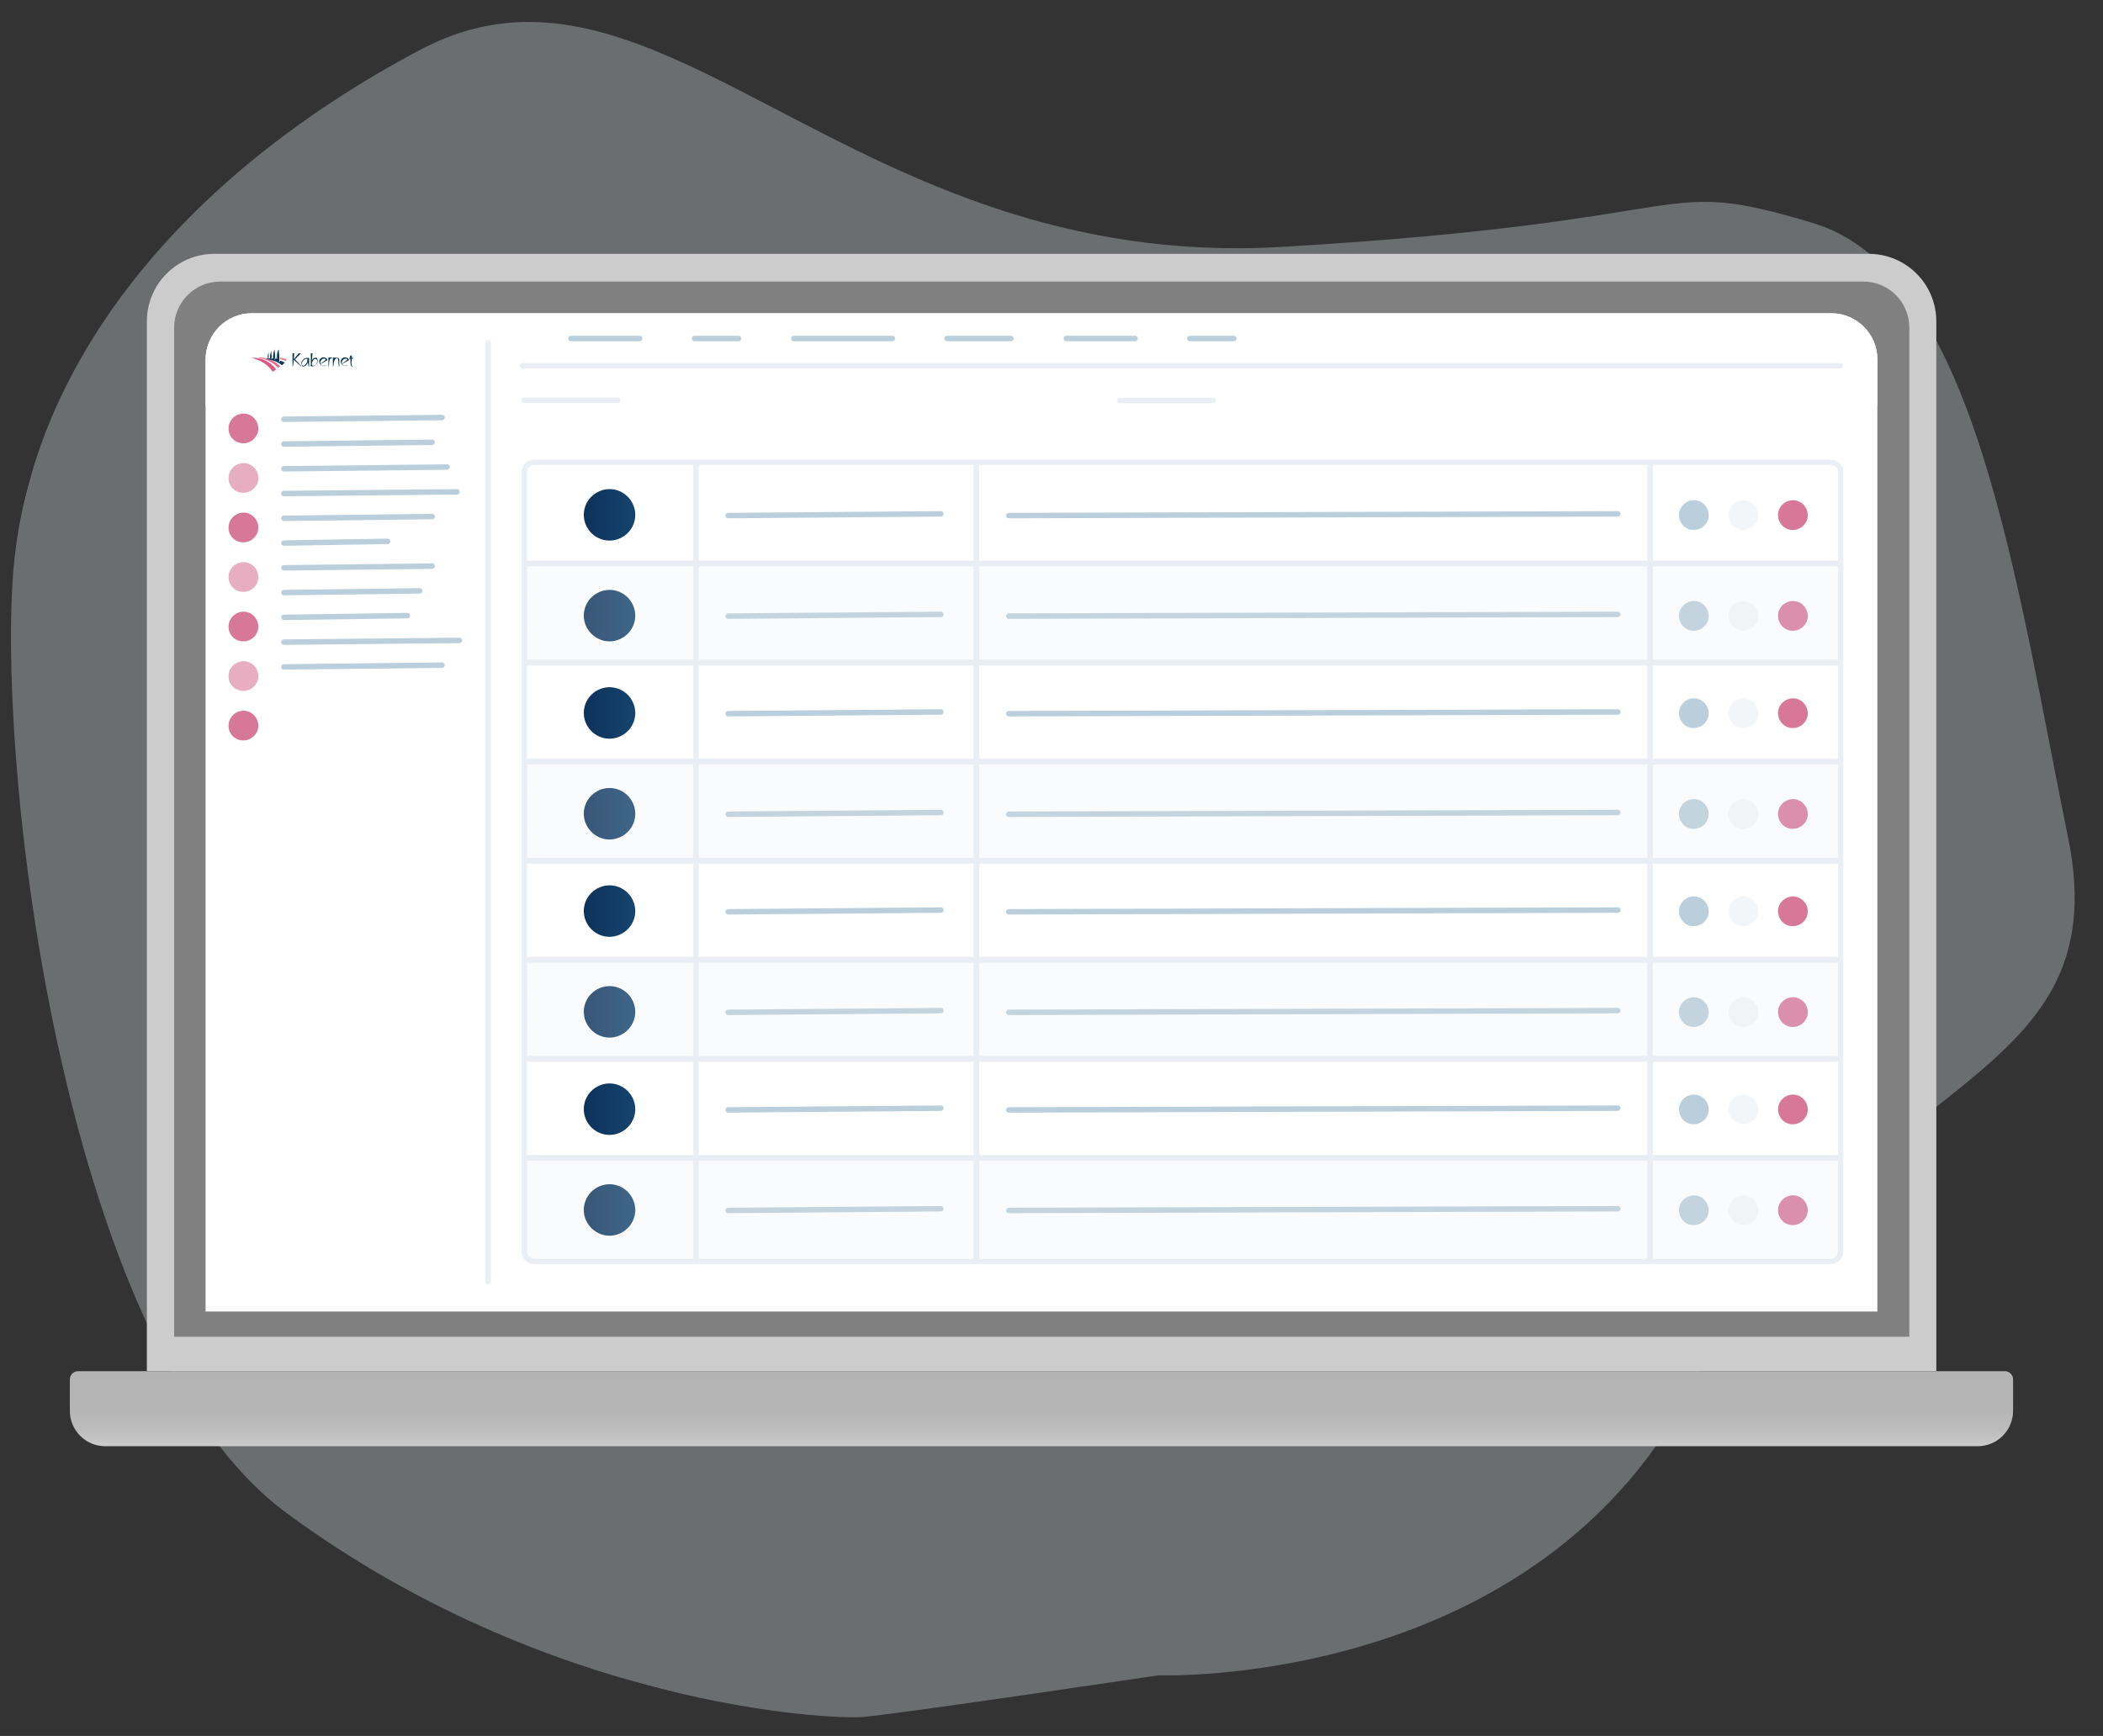 <?xml version="1.0" encoding="utf-8"?>
<!-- Generator: Adobe Illustrator 28.0.0, SVG Export Plug-In . SVG Version: 6.00 Build 0)  -->
<svg version="1.1" id="Layer_1" xmlns="http://www.w3.org/2000/svg" xmlns:xlink="http://www.w3.org/1999/xlink" x="0px" y="0px"
	 viewBox="0 0 849.1 701" style="enable-background:new 0 0 849.1 701;" xml:space="preserve">
<rect x="0" y="0" width="849.1" height="701" fill="#333333" stroke="none"/>
<style type="text/css">
	.st0{clip-path:url(#SVGID_00000114070795745435140020000009555044525090239617_);}
	.st1{opacity:0.33;}
	.st2{clip-path:url(#SVGID_00000147934764873961881540000014691258236038275245_);}
	.st3{clip-path:url(#SVGID_00000156582849927736900770000017445844740281613224_);}
	.st4{fill:#DFE8EA;}
	.st5{fill:#CCCCCC;}
	.st6{fill:url(#SVGID_00000181064234656144412350000009706189536125281465_);}
	.st7{fill:#808080;}
	.st8{fill:#FFFFFF;}
	.st9{opacity:0.21;}
	.st10{fill:none;}
	.st11{fill:#BACEDB;}
	.st12{clip-path:url(#SVGID_00000092427080804931610570000000516098715745385146_);}
	.st13{fill:#EE829A;}
	.st14{fill:#DF5681;}
	.st15{fill:#EA658A;}
	.st16{fill:#00385B;}
	.st17{fill:#003051;}
	.st18{fill:#D77898;}
	.st19{opacity:0.6;fill:#D77898;enable-background:new    ;}
	.st20{opacity:0.5;fill:#E9EFF4;enable-background:new    ;}
	.st21{fill:#E9EFF4;}
	.st22{fill:none;stroke:#E9EFF4;stroke-width:2.126;stroke-miterlimit:10;}
	.st23{fill:url(#SVGID_00000034077574090592851320000002998246841196801692_);}
	.st24{fill:url(#SVGID_00000019676248611124675560000015512078368237802641_);}
	.st25{opacity:0.2;fill:#E9EFF4;enable-background:new    ;}
	.st26{fill:url(#SVGID_00000178173883213360797840000015188264868805422233_);}
	.st27{fill:url(#SVGID_00000031206959771077132430000005599536001190624411_);}
	.st28{fill:url(#SVGID_00000098906788444602429420000004604993852471765686_);}
	.st29{fill:url(#SVGID_00000093884169095564249260000006750819861950837903_);}
	.st30{fill:url(#SVGID_00000168088420716985882510000010697078661840590008_);}
	.st31{fill:url(#SVGID_00000098197648869320343630000003757240410707334020_);}
</style>
<g>
	<defs>
		
			<rect id="SVGID_1_" x="55.9" y="-64.5" transform="matrix(0.259 -0.966 0.966 0.259 -45.167 656.176)" width="698.3" height="844.1"/>
	</defs>
	<clipPath id="SVGID_00000154391256474045658270000018413105556551039114_">
		<use xlink:href="#SVGID_1_"  style="overflow:visible;"/>
	</clipPath>
	<g style="clip-path:url(#SVGID_00000154391256474045658270000018413105556551039114_);">
		<g id="Group_1960-3">
			<g id="Group_1959-3" class="st1">
				<g id="Group_1958-3">
					<g>
						<defs>
							
								<rect id="SVGID_00000178169140048160447320000014669215246775413903_" x="58.1" y="-61.7" transform="matrix(0.259 -0.966 0.966 0.259 -48.471 657.544)" width="692.4" height="844.1"/>
						</defs>
						<clipPath id="SVGID_00000111894291206322073960000013001359941281582982_">
							<use xlink:href="#SVGID_00000178169140048160447320000014669215246775413903_"  style="overflow:visible;"/>
						</clipPath>
						<g style="clip-path:url(#SVGID_00000111894291206322073960000013001359941281582982_);">
							<g id="Group_1957-3">
								<g id="Group_1956-3">
									<g>
										<defs>
											<path id="SVGID_00000086664162639810710450000012488444583036163503_" d="M467.8,676.5c0,0,154.3,5.9,216.7-119.1
												S856.1,441.3,835,338.2C813.9,235,797.6,109.8,732.1,90.1s-39-0.7-214.5,9.6C342,110,266.4-31.3,169.5,20.2
												C72.6,71.6,11.1,148.3,5.2,233S27,545.5,115.6,610.9C221.4,689,335,694.6,348.8,693.3
												C365.2,691.8,467.8,676.5,467.8,676.5"/>
										</defs>
										<clipPath id="SVGID_00000048462107300343325500000003147987090057136285_">
											<use xlink:href="#SVGID_00000086664162639810710450000012488444583036163503_"  style="overflow:visible;"/>
										</clipPath>
										<g style="clip-path:url(#SVGID_00000048462107300343325500000003147987090057136285_);">
											<g id="Group_1955-3">
												
													<rect id="Rectangle_988-3" x="-134.1" y="-125.9" transform="matrix(0.993 -0.121 0.121 0.993 -41.978 52.774)" class="st4" width="1093.6" height="994.6"/>
											</g>
										</g>
									</g>
								</g>
							</g>
						</g>
					</g>
				</g>
			</g>
		</g>
	</g>
</g>
<path class="st5" d="M86.6,102.5h667.9c15.1,0,27.3,12.2,27.3,27.3v423.9H59.3V129.8C59.3,114.7,71.5,102.5,86.6,102.5z"/>
<linearGradient id="SVGID_00000089543135638150783560000003250350366426234525_" gradientUnits="userSpaceOnUse" x1="-118.442" y1="-13647.671" x2="-118.442" y2="-13617.389" gradientTransform="matrix(1 0 0 1 539 14201.375)">
	<stop  offset="0" style="stop-color:#B3B3B3"/>
	<stop  offset="0.53" style="stop-color:#B5B5B5"/>
	<stop  offset="0.78" style="stop-color:#BCBCBC"/>
	<stop  offset="0.97" style="stop-color:#C9C9C9"/>
	<stop  offset="1" style="stop-color:#CCCCCC"/>
</linearGradient>
<path style="fill:url(#SVGID_00000089543135638150783560000003250350366426234525_);" d="M31.6,553.7h777.9c1.8,0,3.3,1.5,3.3,3.3
	v12.7c0,7.9-6.4,14.3-14.3,14.3H42.5c-7.9,0-14.3-6.4-14.3-14.3v-12.7C28.2,555.2,29.7,553.7,31.6,553.7L31.6,553.7z"/>
<path class="st7" d="M88.9,113.7h663.4c10.3,0,18.6,8.3,18.6,18.6v407.5H70.3V132.3C70.3,122.1,78.6,113.7,88.9,113.7z"/>
<path class="st7" d="M450.5,259.8c1.8,0,1.8-2.8,0-2.8S448.7,259.8,450.5,259.8z"/>
<path class="st8" d="M101.6,126.5h637.8c10.2,0,18.6,8.3,18.6,18.6v384.5h-675V145.1C83.1,134.8,91.4,126.5,101.6,126.5z"/>
<g class="st9">
	<rect x="49.4" y="93.1" class="st10" width="742.4" height="104.9"/>
</g>
<path class="st8" d="M101.6,126.5h637.8c10.2,0,18.6,8.3,18.6,18.6v18.9h-675v-18.9C83.1,134.8,91.4,126.5,101.6,126.5z"/>
<path class="st11" d="M178.5,167.5l-63.9,0.7c-0.6,0-1.1,0.5-1.1,1.1l0,0c0,0.6,0.5,1.1,1.1,1.1l63.9-0.7c0.6,0,1.1-0.5,1.1-1.1l0,0
	C179.6,168,179.1,167.5,178.5,167.5L178.5,167.5z"/>
<path class="st11" d="M174.5,177.5l-59.9,0.7c-0.6,0-1.1,0.5-1.1,1.1l0,0c0,0.6,0.5,1.1,1.1,1.1l59.9-0.7c0.6,0,1.1-0.5,1.1-1.1l0,0
	C175.6,178,175.1,177.5,174.5,177.5L174.5,177.5z"/>
<path class="st11" d="M180.5,187.5l-65.9,0.7c-0.6,0-1.1,0.5-1.1,1.1l0,0c0,0.6,0.5,1.1,1.1,1.1l65.9-0.7c0.6,0,1.1-0.5,1.1-1.1l0,0
	C181.6,188,181.1,187.5,180.5,187.5L180.5,187.5z"/>
<path class="st11" d="M184.5,197.5l-69.9,0.7c-0.6,0-1.1,0.5-1.1,1.1l0,0c0,0.6,0.5,1.1,1.1,1.1l69.9-0.7c0.6,0,1.1-0.5,1.1-1.1l0,0
	C185.6,198,185.1,197.5,184.5,197.5L184.5,197.5z"/>
<path class="st11" d="M174.5,207.5l-59.9,0.7c-0.6,0-1.1,0.5-1.1,1.1l0,0c0,0.6,0.5,1.1,1.1,1.1l59.9-0.7c0.6,0,1.1-0.5,1.1-1.1l0,0
	C175.6,208,175.1,207.5,174.5,207.5L174.5,207.5z"/>
<path class="st11" d="M156.5,217.5l-41.9,0.7c-0.6,0-1.1,0.5-1.1,1.1l0,0c0,0.6,0.5,1.1,1.1,1.1l41.9-0.7c0.6,0,1.1-0.5,1.1-1.1l0,0
	C157.6,218,157.1,217.5,156.5,217.5L156.5,217.5z"/>
<path class="st11" d="M174.5,227.5l-59.9,0.7c-0.6,0-1.1,0.5-1.1,1.1l0,0c0,0.6,0.5,1.1,1.1,1.1l59.9-0.7c0.6,0,1.1-0.5,1.1-1.1l0,0
	C175.6,228,175.1,227.5,174.5,227.5L174.5,227.5z"/>
<path class="st11" d="M169.5,237.5l-54.9,0.7c-0.6,0-1.1,0.5-1.1,1.1l0,0c0,0.6,0.5,1.1,1.1,1.1l54.9-0.7c0.6,0,1.1-0.5,1.1-1.1l0,0
	C170.6,238,170.1,237.5,169.5,237.5L169.5,237.5z"/>
<path class="st11" d="M164.5,247.5l-49.9,0.7c-0.6,0-1.1,0.5-1.1,1.1l0,0c0,0.6,0.5,1.1,1.1,1.1l49.9-0.7c0.6,0,1.1-0.5,1.1-1.1l0,0
	C165.6,248,165.1,247.5,164.5,247.5L164.5,247.5z"/>
<path class="st11" d="M185.5,257.5l-70.9,0.7c-0.6,0-1.1,0.5-1.1,1.1l0,0c0,0.6,0.5,1.1,1.1,1.1l70.9-0.7c0.6,0,1.1-0.5,1.1-1.1l0,0
	C186.6,258,186.1,257.5,185.5,257.5L185.5,257.5z"/>
<path class="st11" d="M178.5,267.5l-63.9,0.7c-0.6,0-1.1,0.5-1.1,1.1l0,0c0,0.6,0.5,1.1,1.1,1.1l63.9-0.7c0.6,0,1.1-0.5,1.1-1.1l0,0
	C179.6,268,179.1,267.5,178.5,267.5L178.5,267.5z"/>
<g id="Group_2">
	<g>
		<defs>
			<rect id="SVGID_00000103977485255822948110000015683144210171152806_" x="101.5" y="140.7" width="41" height="9.4"/>
		</defs>
		<clipPath id="SVGID_00000115500894435321060470000010444854059352491677_">
			<use xlink:href="#SVGID_00000103977485255822948110000015683144210171152806_"  style="overflow:visible;"/>
		</clipPath>
		<g style="clip-path:url(#SVGID_00000115500894435321060470000010444854059352491677_);">
			<g id="Group_1">
				<path id="Path_1" class="st13" d="M111.9,144.7c-0.2,0-0.5-0.1-0.6-0.1c0,0,0-0.3,0-0.3c0.1,0,0.3,0,0.4,0c0.1,0,0.1,0,0.2,0
					L111.9,144.7L111.9,144.7z"/>
				<path id="Path_2" class="st13" d="M113.1,144.4L113.1,144.4c0,0.1,0,0.5,0,0.6h0c0.8,0.2,1.5,0.5,2.3,0.8
					c0.2-0.2,0.3-0.5,0.4-0.7C114.9,144.7,114,144.5,113.1,144.4"/>
				<path id="Path_3" class="st14" d="M104.1,144.6c-0.1,0-0.1,0-0.2,0c-0.4-0.1-0.9-0.1-1.3-0.1c-0.3,0-0.7,0-1,0.1
					c0.8,0.1,1.6,0.4,2.4,0.7c0.5,0.2,1,0.4,1.4,0.6c1.9,1,3.5,2.4,4.7,4.2c0.5-0.3,1-0.6,1.4-0.9c-1.1-1.6-2.6-2.8-4.3-3.6
					c-0.4-0.2-0.8-0.3-1.2-0.5c-0.6-0.2-1.1-0.3-1.7-0.4h0"/>
				<path id="Path_4" class="st15" d="M107.5,144.7c-0.1,0-0.2,0-0.3-0.1c-0.7-0.1-1.4-0.2-2-0.2c-0.4,0-0.7,0.1-1.1,0.2
					c0,0,4.5,0,8.2,3.9c0.3-0.2,0.5-0.4,0.8-0.6c-1.3-1.3-2.9-2.4-4.7-2.9c-0.3-0.1-0.5-0.1-0.8-0.2"/>
				<path id="Path_5" class="st16" d="M111.9,144.9c-0.2-0.1-0.4-0.1-0.7-0.1c-0.1,0.3-0.2,0.5-0.4,0.5c0,0,0,0,0,0
					c0.1-0.2,0.1-0.3,0.2-0.5c0,0,0-0.1,0-0.1v0c0,0,0,0,0,0c0-0.2,0.1-0.5,0.1-0.7c-0.1-1-0.2-2.4-0.3-3c-0.6,2-0.6,3.1-0.5,3.7
					l-0.1,0c-0.1,0-0.2,0-0.3,0c-0.1,0.2-0.2,0.4-0.4,0.3l0,0c0.1-0.1,0.1-0.2,0.1-0.3c0.1-0.3,0.1-0.5,0.1-0.8
					c-0.1-0.7-0.2-1.6-0.2-2.2c-0.6,1.8-0.5,2.6-0.4,3h-0.1c-0.1,0-0.3,0-0.4,0c0,0.1-0.1,0.2-0.2,0.2c0,0,0,0,0,0c0,0,0-0.1,0-0.2
					c0.1-0.2,0.1-0.5,0.1-0.8c0-0.6-0.1-1.3-0.1-1.8c-0.4,1.7-0.3,2.3-0.2,2.6c0,0,0,0,0,0c-0.2,0-0.5,0.1-0.7,0.2
					c0,0,4.2,0.6,6.3,2.6c0.4-0.4,0.8-0.7,1.2-1.1l0,0c-0.1,0-0.2-0.1-0.2-0.1l0,0c-0.1,0-0.1-0.1-0.2-0.1l-0.1,0
					c-0.1,0-0.1-0.1-0.2-0.1l0,0c-0.1-0.1-0.3-0.1-0.4-0.2c-0.3-0.1-0.5-0.2-0.8-0.3h0l0,0c-0.1,0.4-0.2,0.7-0.4,0.6c0,0,0,0-0.1,0
					l0,0c0,0,0,0,0,0c0.1-0.2,0.1-0.5,0.2-0.7c0,0,0,0,0,0c0-0.1,0-0.1,0-0.2s0-0.2,0-0.2c0-0.2,0-0.5,0-0.7
					c-0.1-1.1-0.2-2.5-0.3-3.3C111.9,142,111.7,143.4,111.9,144.9"/>
				<path id="Path_7" class="st17" d="M121.7,147.9h-0.2l-2.9-2.6l-0.3,2.6h-0.2v-5.2h0.7l-0.2,2.4l2-2.4h0.9l-2.4,2.4L121.7,147.9
					L121.7,147.9z"/>
				<path id="Path_8" class="st17" d="M124.8,144.5l0,3.5h-0.2l-0.3-1.7c-0.1,0.4-0.3,0.8-0.7,1.1c-0.3,0.3-0.7,0.6-1.1,0.6
					c-0.3,0-0.5-0.1-0.6-0.4c-0.1-0.2-0.2-0.5-0.2-0.7c0-0.5,0.1-0.9,0.4-1.3c0.3-0.5,0.8-0.9,1.4-1c0.2,0,0.3-0.1,0.5,0
					L124.8,144.5L124.8,144.5z M123.8,144.9c-0.3,0-0.6,0.1-0.9,0.3c-0.3,0.2-0.6,0.5-0.8,0.9c-0.1,0.3-0.2,0.5-0.2,0.8
					c0,0.2,0,0.4,0.1,0.5c0.1,0.2,0.2,0.3,0.4,0.3c0.3,0,0.6-0.2,0.8-0.4c0.2-0.2,0.4-0.5,0.6-0.7c0.2-0.3,0.3-0.7,0.3-1.1
					c0,0,0-0.1,0-0.1C124.3,145,124.1,144.9,123.8,144.9"/>
				<path id="Path_9" class="st17" d="M128.2,146.2c-0.1,0.4-0.4,0.8-0.7,1.1c-0.3,0.4-0.7,0.6-1.1,0.6h-0.9l0-5.2l0.7,0l-0.3,2.8
					c0.2-0.3,0.4-0.5,0.6-0.7c0.2-0.2,0.5-0.3,0.9-0.4c0.3,0,0.5,0.1,0.6,0.3c0.1,0.2,0.2,0.5,0.2,0.7
					C128.3,145.7,128.3,146,128.2,146.2 M127.9,145.2c-0.1-0.2-0.3-0.3-0.5-0.3c-0.4,0-0.7,0.2-0.9,0.5c-0.2,0.3-0.4,0.6-0.5,0.9
					c-0.1,0.2-0.1,0.5-0.1,0.7c0,0.4,0.2,0.7,0.7,0.7c0.4,0,0.7-0.2,0.9-0.5c0.2-0.3,0.4-0.6,0.5-0.9c0.1-0.2,0.1-0.4,0.1-0.5
					C128,145.6,128,145.4,127.9,145.2"/>
				<path id="Path_10" class="st17" d="M132.1,145.5l-2.5,1.4c0,0-0.1,0-0.1,0.1c0,0,0,0,0,0c0,0.1,0,0.1,0.1,0.2
					c0.1,0.2,0.3,0.4,0.5,0.4c0.2,0.1,0.4,0.1,0.7,0.1c0.3,0,0.5-0.1,0.7-0.2l0.1,0.1c-0.3,0.2-0.6,0.2-0.9,0.2
					c-1,0-1.8-0.8-1.8-1.8c0-0.5,0.2-0.9,0.5-1.2c0.3-0.3,0.8-0.5,1.2-0.5c0.6,0,1.1,0.3,1.5,0.8
					C132.1,145.3,132.1,145.3,132.1,145.5C132.1,145.4,132.1,145.5,132.1,145.5 M129.9,145.2c-0.4,0.3-0.6,0.8-0.6,1.3
					c0,0.3,0,0.4,0.1,0.4c0.1,0,0.1,0,0.1-0.1l1.9-1.4c0,0,0.1-0.1,0.1-0.2c0-0.1-0.1-0.2-0.3-0.3c-0.1-0.1-0.3-0.1-0.4-0.1
					C130.4,144.8,130.1,144.9,129.9,145.2"/>
				<path id="Path_11" class="st17" d="M134.1,144.7c-0.2,0-0.4,0.1-0.6,0.1c-0.2,0.1-0.4,0.3-0.4,0.5c0,0.1,0,0.3-0.1,0.4
					c0,0.1,0,0.3-0.1,0.6l-0.1,1.6h-0.2l0-3.5l1.4,0L134.1,144.7L134.1,144.7z"/>
				<path id="Path_12" class="st17" d="M136.3,144.5c0.3,0,0.6,0.2,0.7,0.7c0,0.1,0,0.3,0,0.5l0,2.3h-0.2l-0.2-2.2
					c0-0.3-0.1-0.5-0.1-0.8c-0.1-0.2-0.3-0.3-0.5-0.3c-0.3,0-0.6,0.2-0.8,0.5c-0.2,0.3-0.3,0.7-0.4,1.1l-0.2,1.6h-0.2v-3.5
					L136.3,144.5L136.3,144.5z"/>
				<path id="Path_13" class="st17" d="M140.8,145.5l-2.5,1.4c0,0-0.1,0-0.1,0.1c0,0,0,0,0,0c0,0.1,0,0.1,0.1,0.2
					c0.1,0.2,0.3,0.4,0.5,0.4c0.2,0.1,0.4,0.1,0.7,0.1c0.3,0,0.5-0.1,0.7-0.2l0.1,0.1c-0.3,0.2-0.6,0.2-0.9,0.2
					c-1,0-1.8-0.8-1.8-1.8c0-0.5,0.2-0.9,0.5-1.2c0.3-0.3,0.8-0.5,1.2-0.5c0.6,0,1.1,0.3,1.5,0.8
					C140.9,145.3,140.9,145.3,140.8,145.5C140.9,145.4,140.9,145.5,140.8,145.5 M138.6,145.2c-0.4,0.3-0.6,0.8-0.6,1.3
					c0,0.3,0,0.4,0.1,0.4c0.1,0,0.1,0,0.1-0.1l1.9-1.4c0,0,0.1-0.1,0.1-0.2c0-0.1-0.1-0.2-0.3-0.3c-0.1-0.1-0.3-0.1-0.4-0.1
					C139.2,144.8,138.9,144.9,138.6,145.2"/>
				<path id="Path_14" class="st17" d="M142.1,143.6l-0.1,0.9h0.5v0.4H142l-0.1,1.5c0,0.3,0,0.7,0,1c0.1,0.3,0.2,0.4,0.4,0.4v0.2
					c-0.4,0-0.6-0.2-0.7-0.7c0-0.3-0.1-0.6-0.1-0.8l0-1.6h-0.5v-0.4h0.4l-0.1-0.9L142.1,143.6L142.1,143.6z"/>
			</g>
		</g>
	</g>
</g>
<path class="st18" d="M97.1,178.9c3.3,0.6,6.4-1.5,7.1-4.7c0.6-3.3-1.5-6.4-4.7-7.1c-3.3-0.6-6.4,1.5-7.1,4.7
	C91.7,175.1,93.8,178.3,97.1,178.9L97.1,178.9z"/>
<path class="st19" d="M97.1,198.9c3.3,0.6,6.4-1.5,7.1-4.7c0.6-3.3-1.5-6.4-4.7-7.1c-3.3-0.6-6.4,1.5-7.1,4.7
	C91.7,195.1,93.8,198.3,97.1,198.9L97.1,198.9z"/>
<path class="st18" d="M97.1,218.9c3.3,0.6,6.4-1.5,7.1-4.7c0.6-3.3-1.5-6.4-4.7-7.1c-3.3-0.6-6.4,1.5-7.1,4.7
	C91.7,215.1,93.8,218.3,97.1,218.9L97.1,218.9z"/>
<path class="st19" d="M97.1,238.9c3.3,0.6,6.4-1.5,7.1-4.7c0.6-3.3-1.5-6.4-4.7-7.1c-3.3-0.6-6.4,1.5-7.1,4.7
	C91.7,235.1,93.8,238.3,97.1,238.9L97.1,238.9z"/>
<path class="st18" d="M97.1,258.9c3.3,0.6,6.4-1.5,7.1-4.7c0.6-3.3-1.5-6.4-4.7-7.1c-3.3-0.6-6.4,1.5-7.1,4.7
	C91.7,255.1,93.8,258.3,97.1,258.9z"/>
<path class="st19" d="M97.1,278.9c3.3,0.6,6.4-1.5,7.1-4.7c0.6-3.3-1.5-6.4-4.7-7.1c-3.3-0.6-6.4,1.5-7.1,4.7
	C91.7,275.1,93.8,278.3,97.1,278.9z"/>
<path class="st18" d="M97.1,298.9c3.3,0.6,6.4-1.5,7.1-4.7c0.6-3.3-1.5-6.4-4.7-7.1c-3.3-0.6-6.4,1.5-7.1,4.7
	C91.7,295.1,93.8,298.3,97.1,298.9z"/>
<path class="st11" d="M682.7,453.9c3.3,0.6,6.4-1.5,7.1-4.7c0.6-3.3-1.5-6.4-4.7-7.1c-3.3-0.6-6.4,1.5-7.1,4.7
	C677.4,450.1,679.5,453.3,682.7,453.9z"/>
<path class="st20" d="M702.7,453.9c3.3,0.6,6.4-1.5,7.1-4.7c0.6-3.3-1.5-6.4-4.7-7.1c-3.3-0.6-6.4,1.5-7.1,4.7
	C697.4,450.1,699.5,453.3,702.7,453.9z"/>
<path class="st18" d="M722.7,453.9c3.3,0.6,6.4-1.5,7.1-4.7c0.6-3.3-1.5-6.4-4.7-7.1c-3.3-0.6-6.4,1.5-7.1,4.7
	C717.4,450.1,719.5,453.3,722.7,453.9z"/>
<path class="st21" d="M211,146.6h532c0.6,0,1.1,0.5,1.1,1.1l0,0c0,0.6-0.5,1.1-1.1,1.1H211c-0.6,0-1.1-0.5-1.1-1.1l0,0
	C209.9,147.1,210.4,146.6,211,146.6z"/>
<path class="st11" d="M230.5,135.6h27.8c0.6,0,1.1,0.5,1.1,1.1l0,0c0,0.6-0.5,1.1-1.1,1.1h-27.8c-0.6,0-1.1-0.5-1.1-1.1l0,0
	C229.4,136,229.9,135.6,230.5,135.6z"/>
<path class="st21" d="M452.1,160.6h37.8c0.6,0,1.1,0.5,1.1,1.1l0,0c0,0.6-0.5,1.1-1.1,1.1h-37.8c-0.6,0-1.1-0.5-1.1-1.1l0,0
	C451,161,451.5,160.6,452.1,160.6z"/>
<path class="st11" d="M280.4,135.6h17.8c0.6,0,1.1,0.5,1.1,1.1l0,0c0,0.6-0.5,1.1-1.1,1.1h-17.8c-0.6,0-1.1-0.5-1.1-1.1l0,0
	C279.3,136,279.8,135.6,280.4,135.6z"/>
<path class="st11" d="M430.5,135.6h27.8c0.6,0,1.1,0.5,1.1,1.1l0,0c0,0.6-0.5,1.1-1.1,1.1h-27.8c-0.6,0-1.1-0.5-1.1-1.1l0,0
	C429.4,136,429.9,135.6,430.5,135.6z"/>
<path class="st11" d="M480.4,135.6h17.8c0.6,0,1.1,0.5,1.1,1.1l0,0c0,0.6-0.5,1.1-1.1,1.1h-17.8c-0.6,0-1.1-0.5-1.1-1.1l0,0
	C479.3,136,479.8,135.6,480.4,135.6z"/>
<path class="st11" d="M320.5,135.6h39.8c0.6,0,1.1,0.5,1.1,1.1l0,0c0,0.6-0.5,1.1-1.1,1.1h-39.8c-0.6,0-1.1-0.5-1.1-1.1l0,0
	C319.4,136,319.9,135.6,320.5,135.6z"/>
<path class="st11" d="M382.4,135.6h25.8c0.6,0,1.1,0.5,1.1,1.1l0,0c0,0.6-0.5,1.1-1.1,1.1h-25.8c-0.6,0-1.1-0.5-1.1-1.1l0,0
	C381.3,136,381.8,135.6,382.4,135.6z"/>
<path class="st21" d="M195.9,517.5v-379c0-0.6,0.5-1.1,1.1-1.1h0.1c0.6,0,1.1,0.5,1.1,1.1v379c0,0.6-0.5,1.1-1.1,1.1H197
	C196.4,518.6,195.9,518.1,195.9,517.5z"/>
<path class="st21" d="M281,186.2L281,186.2c0.7,0,1.1,0.5,1.1,1.1v322c0,0.6-0.5,1.1-1.1,1.1H281c-0.6,0-1.1-0.5-1.1-1.1v-322
	C279.9,186.7,280.4,186.2,281,186.2z"/>
<path class="st21" d="M211.6,160.5h37.8c0.6,0,1.1,0.5,1.1,1.1l0,0c0,0.6-0.5,1.1-1.1,1.1h-37.8c-0.6,0-1.1-0.5-1.1-1.1l0,0
	C210.5,161,211,160.5,211.6,160.5z"/>
<path class="st11" d="M379.9,446.4l-85.9,0.7c-0.6,0-1.1,0.5-1.1,1.1l0,0c0,0.6,0.5,1.1,1.1,1.1l85.9-0.7c0.6,0,1.1-0.5,1.1-1.1l0,0
	C380.9,446.8,380.5,446.4,379.9,446.4L379.9,446.4z"/>
<path class="st21" d="M394.3,186.2L394.3,186.2c0.7,0,1.1,0.5,1.1,1.1v322c0,0.6-0.5,1.1-1.1,1.1h-0.1c-0.6,0-1.1-0.5-1.1-1.1v-322
	C393.3,186.7,393.7,186.2,394.3,186.2z"/>
<path class="st21" d="M666.3,186.2L666.3,186.2c0.7,0,1.1,0.5,1.1,1.1v322c0,0.6-0.5,1.1-1.1,1.1h-0.1c-0.6,0-1.1-0.5-1.1-1.1v-322
	C665.3,186.7,665.7,186.2,666.3,186.2z"/>
<path class="st11" d="M653.2,446.4l-245.9,0.7c-0.6,0-1.1,0.5-1.1,1.1l0,0c0,0.6,0.5,1.1,1.1,1.1l245.9-0.7c0.6,0,1.1-0.5,1.1-1.1
	l0,0C654.3,446.8,653.8,446.4,653.2,446.4L653.2,446.4z"/>
<path class="st22" d="M215.7,186.7h523.5c2.2,0,4,1.8,4,4v314.7c0,2.2-1.8,4-4,4H215.7c-2.2,0-4-1.8-4-4V190.8
	C211.6,188.5,213.4,186.7,215.7,186.7z"/>
<linearGradient id="SVGID_00000144303599355588722590000006885040331653706639_" gradientUnits="userSpaceOnUse" x1="235.754" y1="253.975" x2="256.498" y2="253.975" gradientTransform="matrix(1 0 0 -1 0 701.89)">
	<stop  offset="0" style="stop-color:#0E3259"/>
	<stop  offset="1" style="stop-color:#14446E"/>
</linearGradient>
<path style="fill:url(#SVGID_00000144303599355588722590000006885040331653706639_);" d="M244.1,458.1c5.6,1.1,11.1-2.6,12.2-8.2
	c1.1-5.6-2.6-11.1-8.2-12.2c-5.6-1.1-11.1,2.6-12.2,8.2C234.8,451.5,238.5,457,244.1,458.1L244.1,458.1z"/>
<path class="st11" d="M682.7,494.6c3.3,0.6,6.4-1.5,7.1-4.7c0.6-3.3-1.5-6.4-4.7-7.1c-3.3-0.6-6.4,1.5-7.1,4.7
	C677.4,490.8,679.5,494,682.7,494.6z"/>
<path class="st20" d="M702.7,494.6c3.3,0.6,6.4-1.5,7.1-4.7c0.6-3.3-1.5-6.4-4.7-7.1c-3.3-0.6-6.4,1.5-7.1,4.7
	C697.4,490.8,699.5,494,702.7,494.6z"/>
<path class="st18" d="M722.7,494.6c3.3,0.6,6.4-1.5,7.1-4.7c0.6-3.3-1.5-6.4-4.7-7.1c-3.3-0.6-6.4,1.5-7.1,4.7
	C717.4,490.8,719.5,494,722.7,494.6z"/>
<path class="st11" d="M379.9,487l-85.9,0.7c-0.6,0-1.1,0.5-1.1,1.1l0,0c0,0.6,0.5,1.1,1.1,1.1l85.9-0.7c0.6,0,1.1-0.5,1.1-1.1l0,0
	C380.9,487.5,380.5,487,379.9,487L379.9,487z"/>
<path class="st11" d="M653.2,487l-245.9,0.7c-0.6,0-1.1,0.5-1.1,1.1l0,0c0,0.6,0.5,1.1,1.1,1.1l245.9-0.7c0.6,0,1.1-0.5,1.1-1.1l0,0
	C654.3,487.5,653.8,487,653.2,487L653.2,487z"/>
<linearGradient id="SVGID_00000122686618374141360220000000785737750227652770_" gradientUnits="userSpaceOnUse" x1="235.754" y1="213.309" x2="256.498" y2="213.309" gradientTransform="matrix(1 0 0 -1 0 701.89)">
	<stop  offset="0" style="stop-color:#0E3259"/>
	<stop  offset="1" style="stop-color:#14446E"/>
</linearGradient>
<path style="fill:url(#SVGID_00000122686618374141360220000000785737750227652770_);" d="M244.1,498.8c5.6,1.1,11.1-2.6,12.2-8.2
	c1.1-5.6-2.6-11.1-8.2-12.2c-5.6-1.1-11.1,2.6-12.2,8.2C234.8,492.2,238.5,497.6,244.1,498.8L244.1,498.8z"/>
<path class="st21" d="M213.1,466.4h529c0.6,0,1.1,0.5,1.1,1.1v0.1c0,0.6-0.5,1.1-1.1,1.1h-529c-0.6,0-1.1-0.5-1.1-1.1v-0.1
	C212.1,466.9,212.6,466.4,213.1,466.4z"/>
<path class="st21" d="M213.1,426.4h529c0.6,0,1.1,0.5,1.1,1.1v0.1c0,0.6-0.5,1.1-1.1,1.1h-529c-0.6,0-1.1-0.5-1.1-1.1v-0.1
	C212.1,426.9,212.6,426.4,213.1,426.4z"/>
<path class="st25" d="M742.1,509h-529c-0.6,0-1.1-9.1-1.1-20.4v-1.7c0-11.3,0.5-20.4,1.1-20.4h529c0.6,0,1.1,9.1,1.1,20.4v1.7
	C743.2,499.9,742.7,509,742.1,509L742.1,509z"/>
<path class="st11" d="M682.7,373.9c3.3,0.6,6.4-1.5,7.1-4.7c0.6-3.3-1.5-6.4-4.7-7.1c-3.3-0.6-6.4,1.5-7.1,4.7
	C677.4,370.1,679.5,373.3,682.7,373.9z"/>
<path class="st20" d="M702.7,373.9c3.3,0.6,6.4-1.5,7.1-4.7c0.6-3.3-1.5-6.4-4.7-7.1c-3.3-0.6-6.4,1.5-7.1,4.7
	C697.4,370.1,699.5,373.3,702.7,373.9z"/>
<path class="st18" d="M722.7,373.9c3.3,0.6,6.4-1.5,7.1-4.7c0.6-3.3-1.5-6.4-4.7-7.1c-3.3-0.6-6.4,1.5-7.1,4.7
	C717.4,370.1,719.5,373.3,722.7,373.9z"/>
<path class="st11" d="M379.9,366.4l-85.9,0.7c-0.6,0-1.1,0.5-1.1,1.1l0,0c0,0.6,0.5,1.1,1.1,1.1l85.9-0.7c0.6,0,1.1-0.5,1.1-1.1l0,0
	C380.9,366.8,380.5,366.4,379.9,366.4L379.9,366.4z"/>
<path class="st11" d="M653.2,366.4l-245.9,0.7c-0.6,0-1.1,0.5-1.1,1.1l0,0c0,0.6,0.5,1.1,1.1,1.1l245.9-0.7c0.6,0,1.1-0.5,1.1-1.1
	l0,0C654.3,366.8,653.8,366.4,653.2,366.4L653.2,366.4z"/>
<linearGradient id="SVGID_00000085244732171060441040000010729669467623063442_" gradientUnits="userSpaceOnUse" x1="235.754" y1="333.975" x2="256.498" y2="333.975" gradientTransform="matrix(1 0 0 -1 0 701.89)">
	<stop  offset="0" style="stop-color:#0E3259"/>
	<stop  offset="1" style="stop-color:#14446E"/>
</linearGradient>
<path style="fill:url(#SVGID_00000085244732171060441040000010729669467623063442_);" d="M244.1,378.1c5.6,1.1,11.1-2.6,12.2-8.2
	c1.1-5.6-2.6-11.1-8.2-12.2c-5.6-1.1-11.1,2.6-12.2,8.2C234.8,371.5,238.5,377,244.1,378.1L244.1,378.1z"/>
<path class="st11" d="M682.7,414.6c3.3,0.6,6.4-1.5,7.1-4.7c0.6-3.3-1.5-6.4-4.7-7.1c-3.3-0.6-6.4,1.5-7.1,4.7
	C677.4,410.8,679.5,414,682.7,414.6z"/>
<path class="st20" d="M702.7,414.6c3.3,0.6,6.4-1.5,7.1-4.7c0.6-3.3-1.5-6.4-4.7-7.1c-3.3-0.6-6.4,1.5-7.1,4.7
	C697.4,410.8,699.5,414,702.7,414.6z"/>
<path class="st18" d="M722.7,414.6c3.3,0.6,6.4-1.5,7.1-4.7c0.6-3.3-1.5-6.4-4.7-7.1c-3.3-0.6-6.4,1.5-7.1,4.7
	C717.4,410.8,719.5,414,722.7,414.6z"/>
<path class="st11" d="M379.9,407l-85.9,0.7c-0.6,0-1.1,0.5-1.1,1.1l0,0c0,0.6,0.5,1.1,1.1,1.1l85.9-0.7c0.6,0,1.1-0.5,1.1-1.1l0,0
	C380.9,407.5,380.5,407,379.9,407L379.9,407z"/>
<path class="st11" d="M653.2,407l-245.9,0.7c-0.6,0-1.1,0.5-1.1,1.1l0,0c0,0.6,0.5,1.1,1.1,1.1l245.9-0.7c0.6,0,1.1-0.5,1.1-1.1l0,0
	C654.3,407.5,653.8,407,653.2,407L653.2,407z"/>
<linearGradient id="SVGID_00000057844204157864903400000013047392356932414654_" gradientUnits="userSpaceOnUse" x1="235.754" y1="293.309" x2="256.498" y2="293.309" gradientTransform="matrix(1 0 0 -1 0 701.89)">
	<stop  offset="0" style="stop-color:#0E3259"/>
	<stop  offset="1" style="stop-color:#14446E"/>
</linearGradient>
<path style="fill:url(#SVGID_00000057844204157864903400000013047392356932414654_);" d="M244.1,418.8c5.6,1.1,11.1-2.6,12.2-8.2
	c1.1-5.6-2.6-11.1-8.2-12.2c-5.6-1.1-11.1,2.6-12.2,8.2C234.8,412.2,238.5,417.6,244.1,418.8L244.1,418.8z"/>
<path class="st21" d="M213.1,386.4h529c0.6,0,1.1,0.5,1.1,1.1v0.1c0,0.6-0.5,1.1-1.1,1.1h-529c-0.6,0-1.1-0.5-1.1-1.1v-0.1
	C212.1,386.9,212.6,386.4,213.1,386.4z"/>
<path class="st21" d="M213.1,346.4h529c0.6,0,1.1,0.5,1.1,1.1v0.1c0,0.6-0.5,1.1-1.1,1.1h-529c-0.6,0-1.1-0.5-1.1-1.1v-0.1
	C212.1,346.9,212.6,346.4,213.1,346.4z"/>
<path class="st25" d="M742.1,429h-529c-0.6,0-1.1-9.1-1.1-20.4v-1.7c0-11.3,0.5-20.4,1.1-20.4h529c0.6,0,1.1,9.1,1.1,20.4v1.7
	C743.2,419.9,742.7,429,742.1,429L742.1,429z"/>
<path class="st11" d="M682.7,293.9c3.3,0.6,6.4-1.5,7.1-4.7c0.6-3.3-1.5-6.4-4.7-7.1c-3.3-0.6-6.4,1.5-7.1,4.7
	C677.4,290.1,679.5,293.3,682.7,293.9z"/>
<path class="st20" d="M702.7,293.9c3.3,0.6,6.4-1.5,7.1-4.7c0.6-3.3-1.5-6.4-4.7-7.1c-3.3-0.6-6.4,1.5-7.1,4.7
	C697.4,290.1,699.5,293.3,702.7,293.9z"/>
<path class="st18" d="M722.7,293.9c3.3,0.6,6.4-1.5,7.1-4.7c0.6-3.3-1.5-6.4-4.7-7.1c-3.3-0.6-6.4,1.5-7.1,4.7
	C717.4,290.1,719.5,293.3,722.7,293.9z"/>
<path class="st11" d="M379.9,286.4l-85.9,0.7c-0.6,0-1.1,0.5-1.1,1.1l0,0c0,0.6,0.5,1.1,1.1,1.1l85.9-0.7c0.6,0,1.1-0.5,1.1-1.1l0,0
	C380.9,286.8,380.5,286.4,379.9,286.4L379.9,286.4z"/>
<path class="st11" d="M653.2,286.4l-245.9,0.7c-0.6,0-1.1,0.5-1.1,1.1l0,0c0,0.6,0.5,1.1,1.1,1.1l245.9-0.7c0.6,0,1.1-0.5,1.1-1.1
	l0,0C654.3,286.8,653.8,286.4,653.2,286.4L653.2,286.4z"/>
<linearGradient id="SVGID_00000157296635291557327950000017738183469243338887_" gradientUnits="userSpaceOnUse" x1="235.754" y1="413.975" x2="256.498" y2="413.975" gradientTransform="matrix(1 0 0 -1 0 701.89)">
	<stop  offset="0" style="stop-color:#0E3259"/>
	<stop  offset="1" style="stop-color:#14446E"/>
</linearGradient>
<path style="fill:url(#SVGID_00000157296635291557327950000017738183469243338887_);" d="M244.1,298.1c5.6,1.1,11.1-2.6,12.2-8.2
	c1.1-5.6-2.6-11.1-8.2-12.2c-5.6-1.1-11.1,2.6-12.2,8.2C234.8,291.5,238.5,297,244.1,298.1L244.1,298.1z"/>
<path class="st11" d="M682.7,334.6c3.3,0.6,6.4-1.5,7.1-4.7c0.6-3.3-1.5-6.4-4.7-7.1c-3.3-0.6-6.4,1.5-7.1,4.7
	C677.4,330.8,679.5,334,682.7,334.6z"/>
<path class="st20" d="M702.7,334.6c3.3,0.6,6.4-1.5,7.1-4.7c0.6-3.3-1.5-6.4-4.7-7.1c-3.3-0.6-6.4,1.5-7.1,4.7
	C697.4,330.8,699.5,334,702.7,334.6z"/>
<path class="st18" d="M722.7,334.6c3.3,0.6,6.4-1.5,7.1-4.7c0.6-3.3-1.5-6.4-4.7-7.1c-3.3-0.6-6.4,1.5-7.1,4.7
	C717.4,330.8,719.5,334,722.7,334.6z"/>
<path class="st11" d="M379.9,327l-85.9,0.7c-0.6,0-1.1,0.5-1.1,1.1l0,0c0,0.6,0.5,1.1,1.1,1.1l85.9-0.7c0.6,0,1.1-0.5,1.1-1.1l0,0
	C380.9,327.5,380.5,327,379.9,327L379.9,327z"/>
<path class="st11" d="M653.2,327l-245.9,0.7c-0.6,0-1.1,0.5-1.1,1.1l0,0c0,0.6,0.5,1.1,1.1,1.1l245.9-0.7c0.6,0,1.1-0.5,1.1-1.1l0,0
	C654.3,327.5,653.8,327,653.2,327L653.2,327z"/>
<linearGradient id="SVGID_00000135664999060806706800000017039580035966282646_" gradientUnits="userSpaceOnUse" x1="235.754" y1="373.309" x2="256.498" y2="373.309" gradientTransform="matrix(1 0 0 -1 0 701.89)">
	<stop  offset="0" style="stop-color:#0E3259"/>
	<stop  offset="1" style="stop-color:#14446E"/>
</linearGradient>
<path style="fill:url(#SVGID_00000135664999060806706800000017039580035966282646_);" d="M244.1,338.8c5.6,1.1,11.1-2.6,12.2-8.2
	c1.1-5.6-2.6-11.1-8.2-12.2c-5.6-1.1-11.1,2.6-12.2,8.2C234.8,332.2,238.5,337.6,244.1,338.8L244.1,338.8z"/>
<path class="st21" d="M213.1,306.4h529c0.6,0,1.1,0.5,1.1,1.1v0.1c0,0.6-0.5,1.1-1.1,1.1h-529c-0.6,0-1.1-0.5-1.1-1.1v-0.1
	C212.1,306.9,212.6,306.4,213.1,306.4z"/>
<path class="st21" d="M213.1,266.4h529c0.6,0,1.1,0.5,1.1,1.1v0.1c0,0.6-0.5,1.1-1.1,1.1h-529c-0.6,0-1.1-0.5-1.1-1.1v-0.1
	C212.1,266.9,212.6,266.4,213.1,266.4z"/>
<path class="st25" d="M742.1,349h-529c-0.6,0-1.1-9.1-1.1-20.4v-1.7c0-11.3,0.5-20.4,1.1-20.4h529c0.6,0,1.1,9.1,1.1,20.4v1.7
	C743.2,339.9,742.7,349,742.1,349L742.1,349z"/>
<path class="st11" d="M682.7,213.9c3.3,0.6,6.4-1.5,7.1-4.7c0.6-3.3-1.5-6.4-4.7-7.1c-3.3-0.6-6.4,1.5-7.1,4.7
	C677.4,210.1,679.5,213.3,682.7,213.9L682.7,213.9z"/>
<path class="st20" d="M702.7,213.9c3.3,0.6,6.4-1.5,7.1-4.7c0.6-3.3-1.5-6.4-4.7-7.1c-3.3-0.6-6.4,1.5-7.1,4.7
	C697.4,210.1,699.5,213.3,702.7,213.9L702.7,213.9z"/>
<path class="st18" d="M722.7,213.9c3.3,0.6,6.4-1.5,7.1-4.7c0.6-3.3-1.5-6.4-4.7-7.1c-3.3-0.6-6.4,1.5-7.1,4.7
	C717.4,210.1,719.5,213.3,722.7,213.9L722.7,213.9z"/>
<path class="st11" d="M379.9,206.4l-85.9,0.7c-0.6,0-1.1,0.5-1.1,1.1l0,0c0,0.6,0.5,1.1,1.1,1.1l85.9-0.7c0.6,0,1.1-0.5,1.1-1.1l0,0
	C380.9,206.8,380.5,206.4,379.9,206.4L379.9,206.4z"/>
<path class="st11" d="M653.2,206.4l-245.9,0.7c-0.6,0-1.1,0.5-1.1,1.1l0,0c0,0.6,0.5,1.1,1.1,1.1l245.9-0.7c0.6,0,1.1-0.5,1.1-1.1
	l0,0C654.3,206.8,653.8,206.4,653.2,206.4L653.2,206.4z"/>
<linearGradient id="SVGID_00000150094710046025792690000010553273006772717461_" gradientUnits="userSpaceOnUse" x1="235.754" y1="493.975" x2="256.498" y2="493.975" gradientTransform="matrix(1 0 0 -1 0 701.89)">
	<stop  offset="0" style="stop-color:#0E3259"/>
	<stop  offset="1" style="stop-color:#14446E"/>
</linearGradient>
<path style="fill:url(#SVGID_00000150094710046025792690000010553273006772717461_);" d="M244.1,218.1c5.6,1.1,11.1-2.6,12.2-8.2
	c1.1-5.6-2.6-11.1-8.2-12.2c-5.6-1.1-11.1,2.6-12.2,8.2C234.8,211.5,238.5,217,244.1,218.1L244.1,218.1z"/>
<path class="st11" d="M682.7,254.6c3.3,0.6,6.4-1.5,7.1-4.7c0.6-3.3-1.5-6.4-4.7-7.1c-3.3-0.6-6.4,1.5-7.1,4.7
	C677.4,250.8,679.5,254,682.7,254.6L682.7,254.6z"/>
<path class="st20" d="M702.7,254.6c3.3,0.6,6.4-1.5,7.1-4.7c0.6-3.3-1.5-6.4-4.7-7.1c-3.3-0.6-6.4,1.5-7.1,4.7
	C697.4,250.8,699.5,254,702.7,254.6L702.7,254.6z"/>
<path class="st18" d="M722.7,254.6c3.3,0.6,6.4-1.5,7.1-4.7c0.6-3.3-1.5-6.4-4.7-7.1c-3.3-0.6-6.4,1.5-7.1,4.7
	C717.4,250.8,719.5,254,722.7,254.6L722.7,254.6z"/>
<path class="st11" d="M379.9,247l-85.9,0.7c-0.6,0-1.1,0.5-1.1,1.1l0,0c0,0.6,0.5,1.1,1.1,1.1l85.9-0.7c0.6,0,1.1-0.5,1.1-1.1l0,0
	C380.9,247.5,380.5,247,379.9,247L379.9,247z"/>
<path class="st11" d="M653.2,247l-245.9,0.7c-0.6,0-1.1,0.5-1.1,1.1l0,0c0,0.6,0.5,1.1,1.1,1.1l245.9-0.7c0.6,0,1.1-0.5,1.1-1.1l0,0
	C654.3,247.5,653.8,247,653.2,247L653.2,247z"/>
<linearGradient id="SVGID_00000107579908937756317920000008018241365817520288_" gradientUnits="userSpaceOnUse" x1="235.754" y1="453.309" x2="256.498" y2="453.309" gradientTransform="matrix(1 0 0 -1 0 701.89)">
	<stop  offset="0" style="stop-color:#0E3259"/>
	<stop  offset="1" style="stop-color:#14446E"/>
</linearGradient>
<path style="fill:url(#SVGID_00000107579908937756317920000008018241365817520288_);" d="M244.1,258.8c5.6,1.1,11.1-2.6,12.2-8.2
	c1.1-5.6-2.6-11.1-8.2-12.2c-5.6-1.1-11.1,2.6-12.2,8.2C234.8,252.2,238.5,257.6,244.1,258.8L244.1,258.8z"/>
<path class="st21" d="M213.1,226.4h529c0.6,0,1.1,0.5,1.1,1.1v0.1c0,0.6-0.5,1.1-1.1,1.1h-529c-0.6,0-1.1-0.5-1.1-1.1v-0.1
	C212.1,226.9,212.6,226.4,213.1,226.4z"/>
<path class="st25" d="M742.1,269h-529c-0.6,0-1.1-9.1-1.1-20.4v-1.7c0-11.3,0.5-20.4,1.1-20.4h529c0.6,0,1.1,9.1,1.1,20.4v1.7
	C743.2,259.9,742.7,269,742.1,269L742.1,269z"/>
</svg>
